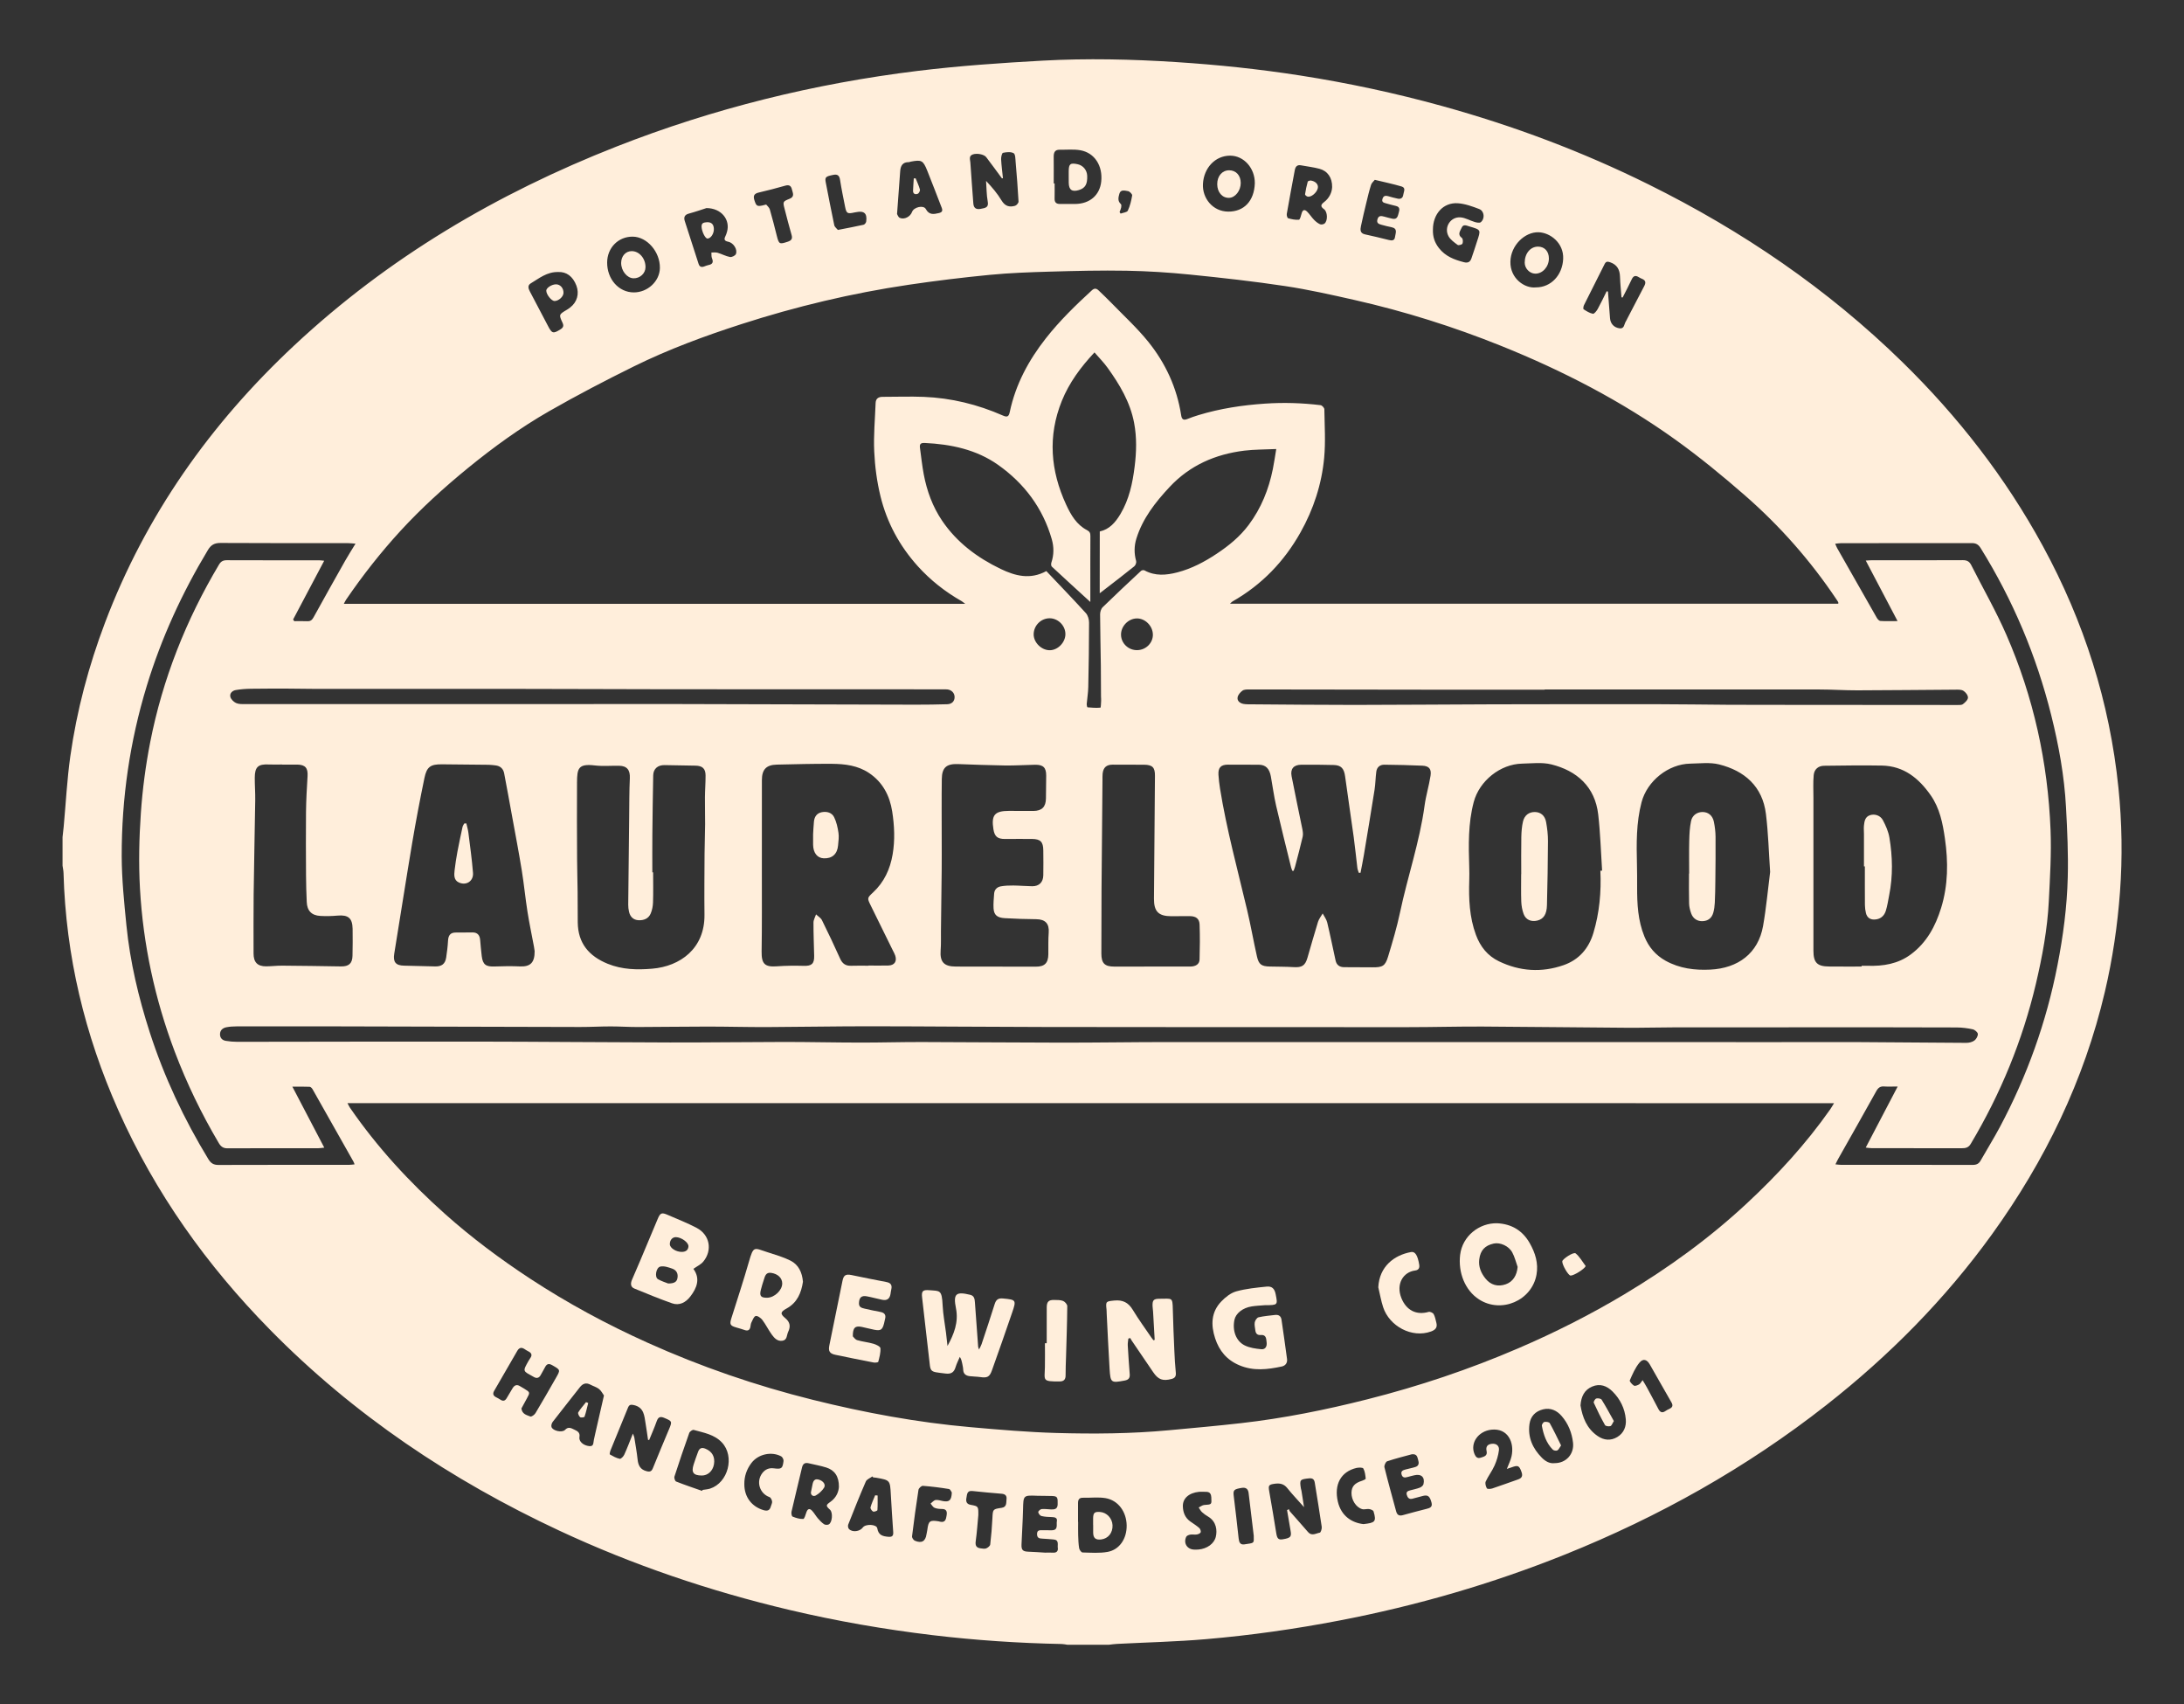 <?xml version="1.0" encoding="utf-8"?>
<!-- Generator: Adobe Illustrator 24.0.1, SVG Export Plug-In . SVG Version: 6.00 Build 0)  -->
<svg version="1.1" id="Layer_1" xmlns="http://www.w3.org/2000/svg" xmlns:xlink="http://www.w3.org/1999/xlink" x="0px" y="0px"
	 viewBox="0 0 800 624" style="enable-background:new 0 0 800 624;" xml:space="preserve">
<rect x="0" y="0" width="800" height="624" fill="#333333" stroke="none"/>
<style type="text/css">
	.st0{fill:#FFEEDB;}
</style>
<g id="Ha583y.tif">
	<g>
		<path class="st0" d="M406.22,602.3c-5.09,0-10.18,0-15.27,0c-0.67-0.09-1.34-0.26-2.01-0.27c-15.82-0.31-31.6-1.37-47.3-3.24
			c-17.65-2.11-35.15-5.15-52.46-9.24c-29.07-6.88-57.23-16.4-84.32-29.04c-39.53-18.45-75.28-42.38-105.95-73.57
			c-23.17-23.56-42.09-50.09-55.57-80.37c-12.31-27.65-19.24-56.54-20.07-86.85c-0.02-0.91-0.24-1.82-0.36-2.73
			c0-3.48,0-6.95,0-10.43c0.14-1.28,0.31-2.57,0.42-3.85c0.79-8.57,1.22-17.2,2.42-25.72c2.37-16.79,6.72-33.11,12.72-48.97
			c14.91-39.39,38.61-72.82,69.24-101.46c34.43-32.2,74.31-55.68,118.03-72.86c35.63-14,72.54-23.1,110.5-27.75
			c15.12-1.85,30.37-2.9,45.59-3.74c16.36-0.9,32.75-0.53,49.12,0.53c15.16,0.98,30.25,2.56,45.27,4.9
			c17.57,2.74,34.93,6.46,52.08,11.2c26.1,7.22,51.35,16.69,75.62,28.72c34.27,16.97,65.53,38.25,92.93,65.04
			c20.41,19.96,37.77,42.26,51.44,67.35c15.09,27.7,24.5,57.2,27.7,88.61c1.29,12.67,1.5,25.37,0.56,38.1
			c-0.91,12.32-2.71,24.49-5.53,36.51c-7.63,32.51-21.93,61.92-41.4,88.89c-17.16,23.76-37.6,44.39-60.63,62.47
			c-29.23,22.94-61.33,40.92-95.77,54.75c-26.73,10.73-54.29,18.71-82.59,24.15c-16.2,3.11-32.51,5.43-48.93,6.83
			c-10.81,0.93-21.68,1.17-32.52,1.73C408.17,602.03,407.2,602.19,406.22,602.3z M127.28,403.97c0.4,0.74,0.61,1.23,0.91,1.67
			c9.94,14.44,21.74,27.23,34.78,38.87c9.77,8.72,20.26,16.54,31.22,23.73c13.68,8.97,28.04,16.72,42.93,23.42
			c19.56,8.81,39.8,15.77,60.62,20.95c19.04,4.74,38.3,8.3,57.85,10.02c10.42,0.92,20.87,1.82,31.32,2.12
			c13.76,0.39,27.54,0.28,41.27-1c8.81-0.82,17.64-1.6,26.43-2.6c15.61-1.77,31-4.87,46.22-8.72c18.92-4.78,37.37-10.97,55.32-18.69
			c13.42-5.77,26.43-12.33,38.95-19.83c16.01-9.58,31.07-20.49,44.74-33.21c11.28-10.49,21.69-21.81,30.57-34.46
			c0.44-0.63,0.81-1.31,1.4-2.26C490.15,403.97,308.87,403.97,127.28,403.97z M353.58,221.13c-0.68-0.5-0.98-0.78-1.32-0.98
			c-6.02-3.43-11.39-7.63-16.06-12.8c-6.71-7.45-11.34-16.01-13.69-25.67c-1.3-5.32-2.03-10.86-2.28-16.33
			c-0.28-5.91,0.29-11.86,0.51-17.78c0.06-1.61,1.02-2.25,2.57-2.25c5.01,0.01,10.03-0.19,15.04,0.01
			c10.08,0.4,19.75,2.77,28.99,6.83c1.55,0.68,2.16,0.49,2.53-1.26c2.13-10.1,6.88-18.93,13.22-27
			c5.04-6.42,10.85-12.07,16.84-17.57c0.99-0.91,1.72-0.73,2.54,0.07c1.56,1.51,3.15,3,4.66,4.56c4.52,4.67,9.36,9.09,13.43,14.13
			c6.37,7.88,10.55,16.92,12.11,27.03c0.23,1.52,0.92,1.86,2.3,1.3c1.32-0.53,2.67-1,4.04-1.41c7.93-2.41,16.04-3.64,24.31-4.2
			c6.84-0.47,13.62-0.26,20.4,0.56c0.54,0.06,1.39,0.97,1.39,1.5c0.09,5.94,0.48,11.92-0.07,17.81c-0.91,9.66-3.89,18.79-8.67,27.29
			c-6,10.68-14.2,19.18-24.87,25.26c-0.31,0.18-0.56,0.49-0.96,0.85c74.45,0,148.64,0,222.82,0c0-0.33,0.04-0.48-0.01-0.57
			c-0.22-0.37-0.46-0.73-0.7-1.09c-9.45-14.09-20.59-26.74-33.34-37.88c-8.25-7.21-16.76-14.19-25.66-20.57
			c-19.76-14.16-41.25-25.24-63.78-34.31c-17.48-7.03-35.4-12.67-53.77-16.82c-8.41-1.9-16.84-3.8-25.35-5.08
			c-11.57-1.74-23.21-3.04-34.85-4.21c-7.7-0.78-15.44-1.27-23.17-1.41c-9.36-0.17-18.73,0.06-28.1,0.33
			c-7.37,0.21-14.75,0.47-22.08,1.18c-9.92,0.96-19.83,2.17-29.69,3.63c-20.84,3.08-41.29,7.96-61.34,14.43
			c-13.42,4.33-26.65,9.21-39.29,15.44c-10.51,5.18-20.91,10.61-31.08,16.43c-10.5,6.01-20.31,13.12-29.7,20.78
			c-8.75,7.14-17.09,14.71-24.75,23.04c-7.27,7.92-13.88,16.34-19.94,25.22c-0.28,0.41-0.48,0.88-0.81,1.49
			C201.9,221.13,277.52,221.13,353.58,221.13z M402.85,194.62c3.52-0.77,5.72-3.29,7.57-6.39c3.18-5.35,4.43-11.24,5.19-17.29
			c0.68-5.38,0.83-10.77-0.19-16.11c-1.43-7.54-5.27-13.98-9.67-20.1c-1.42-1.98-3.16-3.73-4.84-5.68
			c-5.1,5.45-9.27,11.11-11.96,17.75c-5.21,12.9-4.16,25.58,1.58,38c1.72,3.73,3.79,7.33,7.64,9.33c1.01,0.53,1.25,1.11,1.24,2.15
			c-0.04,6.64-0.02,13.28-0.02,19.92c0,1.28,0,2.56,0,4.24c-4.94-4.51-9.55-8.7-14.11-12.95c-0.28-0.26-0.31-1.01-0.17-1.44
			c0.97-2.87,0.97-5.76,0.15-8.61c-3.28-11.42-10.1-20.45-19.66-27.21c-7.94-5.61-17.25-7.57-26.89-8.02
			c-1.5-0.07-1.91,0.45-1.73,1.77c0.45,3.25,0.78,6.51,1.39,9.73c1.15,6.08,3.25,11.84,6.73,16.98c5.4,7.96,12.88,13.53,21.44,17.65
			c5.3,2.55,10.8,4.03,16.73,0.79c4.81,5.08,9.73,10.16,14.48,15.39c0.77,0.84,1.17,2.32,1.17,3.5c0,7.88-0.12,15.76-0.29,23.64
			c-0.04,2.03-0.4,4.06-0.56,6.09c-0.03,0.43,0.14,1.26,0.29,1.27c1.57,0.15,3.17,0.25,4.73,0.12c0.16-0.01,0.21-1.66,0.26-2.55
			c0.03-0.49-0.05-0.99-0.05-1.49c-0.02-3.78-0.01-7.56-0.06-11.34c-0.08-6.27-0.24-12.53-0.27-18.79c0-0.88,0.34-2.03,0.95-2.62
			c4.62-4.5,9.33-8.91,14.05-13.31c0.26-0.24,0.95-0.34,1.25-0.17c3.93,2.15,7.96,1.79,12.09,0.72c5.23-1.37,9.93-3.86,14.38-6.82
			c4.4-2.92,8.47-6.23,11.69-10.53c4.59-6.13,7.35-13.01,8.86-20.45c0.47-2.32,0.8-4.67,1.25-7.36c-4.21,0.2-8,0.14-11.73,0.6
			c-10.59,1.31-19.91,5.36-27.32,13.29c-5.21,5.57-9.87,11.49-12.18,18.9c-0.85,2.71-0.86,5.46-0.09,8.24
			c0.15,0.55-0.21,1.54-0.68,1.92c-3.47,2.81-7.03,5.51-10.56,8.25c-0.57,0.44-1.13,0.88-2.1,1.62
			C402.85,209.45,402.85,202.11,402.85,194.62z M473.85,318.89c-0.16,0-0.32,0-0.47-0.01c-0.14-0.39-0.33-0.78-0.43-1.18
			c-1.86-7.56-3.77-15.12-5.52-22.71c-0.8-3.49-1.26-7.06-1.9-10.59c-0.54-2.99-1.9-4.33-4.42-4.36c-3.78-0.03-7.55-0.05-11.33-0.03
			c-2.57,0.01-3.61,1.09-3.46,3.69c0.1,1.67,0.3,3.33,0.56,4.98c2.42,15.04,6.43,29.72,9.93,44.51c1.34,5.65,2.33,11.39,3.61,17.05
			c0.67,2.98,1.67,3.62,4.7,3.7c2.91,0.07,5.83,0.04,8.74,0.22c3.03,0.18,4.21-0.52,5.06-3.42c1.29-4.39,2.51-8.81,3.87-13.17
			c0.34-1.09,1.13-2.04,1.71-3.06c0.57,1.1,1.38,2.13,1.66,3.3c1.11,4.63,2.05,9.3,3.07,13.95c0.36,1.63,1.47,2.4,3.08,2.42
			c3.47,0.04,6.94,0.01,10.4,0.05c3.68,0.04,4.7-0.45,5.75-3.94c1.61-5.32,3.21-10.67,4.36-16.11c2.76-13.13,7.2-25.87,9.01-39.22
			c0.5-3.67,1.61-7.24,2.18-10.9c0.38-2.47-0.56-3.56-3-3.67c-4.63-0.22-9.28-0.3-13.92-0.36c-1.63-0.02-2.73,0.92-2.95,2.54
			c-0.3,2.2-0.3,4.45-0.64,6.64c-1.26,8.01-2.6,16-3.93,23.99c-0.36,2.14-0.8,4.27-1.21,6.41c-0.21,0-0.43,0-0.64,0
			c-0.18-0.6-0.45-1.19-0.52-1.8c-0.46-3.75-0.82-7.51-1.33-11.25c-1.02-7.41-2.15-14.81-3.15-22.22c-0.39-2.91-1.43-4.13-4.19-4.2
			c-3.96-0.1-7.93-0.14-11.89-0.1c-2.76,0.03-4.05,1.51-3.53,4.2c1.23,6.43,2.63,12.84,3.92,19.26c0.19,0.95,0.35,2,0.14,2.91
			c-0.85,3.67-1.84,7.32-2.79,10.96C474.23,317.91,474.02,318.39,473.85,318.89z M553.6,381.6c0,0.01,0,0.02,0,0.02
			c8.57,0,17.13,0,25.7,0c10.37,0,20.73-0.02,31.1-0.02c11.92,0,23.83,0.03,35.75,0.03c11.8,0,23.59-0.06,35.39-0.01
			c12.91,0.05,25.82,0.22,38.73,0.27c1,0,2.17-0.28,2.95-0.85c0.68-0.5,1.32-1.63,1.26-2.42c-0.05-0.63-1.11-1.52-1.86-1.69
			c-1.92-0.42-3.92-0.67-5.89-0.68c-15.51-0.06-31.03-0.05-46.54-0.05c-18.75,0-37.5-0.01-56.25,0.01
			c-6.08,0.01-12.17,0.19-18.25,0.15c-17.57-0.11-35.13-0.35-52.7-0.44c-8.99-0.04-17.99,0.22-26.98,0.22
			c-44.39,0.01-88.78,0-133.17-0.06c-21.35-0.03-42.71-0.24-64.06-0.26c-12.54-0.01-25.08,0.24-37.61,0.29
			c-7.32,0.03-14.65-0.18-21.97-0.18c-8.5,0-16.99,0.14-25.49,0.16c-3.35,0.01-6.7-0.22-10.04-0.22c-3.72,0-7.44,0.22-11.17,0.21
			c-29.36-0.06-58.73-0.16-88.09-0.22c-12.6-0.03-25.2-0.02-37.8,0c-1.24,0-2.49,0.08-3.7,0.32c-1.3,0.26-2.3,1.05-2.32,2.52
			c-0.02,1.38,0.81,2.23,2.1,2.45c1.39,0.24,2.82,0.36,4.24,0.36c28.99-0.02,57.98-0.12,86.98-0.08
			c23.84,0.03,47.67,0.27,71.51,0.32c13.97,0.03,27.93-0.18,41.9-0.19c9.25,0,18.49,0.22,27.74,0.23c7.57,0.01,15.14-0.22,22.72-0.2
			c17.01,0.03,34.01,0.21,51.02,0.22c12.91,0.01,25.82-0.2,38.73-0.21C469.54,381.58,511.57,381.6,553.6,381.6z M318.13,353.64
			c0-0.02,0-0.04,0-0.06c2.42,0,4.84,0.05,7.26-0.01c2.25-0.06,3.24-1.51,2.53-3.65c-0.21-0.64-0.56-1.24-0.86-1.85
			c-2.71-5.5-5.43-10.99-8.12-16.5c-1.32-2.69-1.32-2.73,0.85-4.75c4.08-3.79,6.26-8.55,7.18-13.94c0.9-5.25,0.65-10.54-0.16-15.74
			c-0.9-5.74-3.46-10.71-8.48-14.07c-4.09-2.74-8.78-3.32-13.51-3.36c-6.76-0.05-13.53,0.14-20.29,0.29
			c-3.88,0.09-5.45,1.81-5.45,5.7c0,11.48,0,22.96-0.01,34.45c-0.01,9.43,0.06,18.86-0.09,28.28c-0.07,4.51,1.14,5.77,5.61,5.43
			c3.27-0.24,6.57-0.26,9.85-0.17c2.84,0.08,3.85-0.74,3.79-3.61c-0.09-4.09-0.27-8.17-0.25-12.26c0-0.99,0.61-1.98,0.94-2.98
			c0.74,0.71,1.75,1.28,2.17,2.14c2.31,4.66,4.53,9.36,6.66,14.1c0.83,1.84,2.04,2.65,4.03,2.58
			C313.91,353.58,316.02,353.64,318.13,353.64z M681.91,353.95c0-0.09,0-0.18,0-0.28c0.74,0,1.49-0.02,2.23,0
			c5.7,0.17,11.11-0.68,15.83-4.2c5.78-4.3,8.98-10.27,11.06-16.98c2.58-8.35,2.63-16.85,1.4-25.39c-0.8-5.59-1.89-11.13-5.23-15.9
			c-4.36-6.23-9.86-10.7-17.85-10.85c-7.06-0.13-14.13-0.02-21.2,0.07c-2.07,0.03-3.58,1.25-3.79,3.39c-0.26,2.75-0.1,5.55-0.1,8.33
			c0,18.66,0.01,37.33,0,55.99c0,4.37,1.35,5.78,5.75,5.8C673.98,353.97,677.95,353.95,681.91,353.95z M586.22,318.86
			c0.21-0.01,0.42-0.02,0.63-0.03c-0.45-6.85-0.64-13.73-1.42-20.54c-1.17-10.22-7.86-16.06-17.18-18.37
			c-3.39-0.84-7.14-0.36-10.73-0.28c-7.99,0.17-15.63,6.32-17.69,14.06c-2.08,7.84-1.9,15.83-1.65,23.83
			c0.05,1.61,0.06,3.22,0.01,4.83c-0.22,6.78,0.05,13.49,2.44,19.97c1.6,4.34,4.28,7.7,8.44,9.7c7.67,3.69,15.62,4.2,23.65,1.41
			c5.65-1.96,9.23-6.1,10.94-11.79C585.89,334.23,586.57,326.6,586.22,318.86z M648.4,319.3c-0.5-7.29-0.68-14.3-1.54-21.23
			c-1.24-10.11-7.84-15.82-17.18-18.15c-3.33-0.83-7.02-0.34-10.54-0.28c-8.03,0.14-15.79,6.34-17.84,14.14
			c-1.98,7.53-1.87,15.21-1.68,22.9c0.07,2.73,0.06,5.45,0.06,8.18c-0.02,6.16,0.28,12.24,2.66,18.07c1.59,3.9,4.11,6.86,7.78,8.9
			c5.12,2.83,10.66,3.52,16.37,3.24c10.17-0.5,17.55-5.97,19.32-15.97C646.98,332.49,647.57,325.77,648.4,319.3z M238.95,319.45
			c0.1,0,0.19,0,0.29,0c0,3.66,0.08,7.33-0.04,10.99c-0.04,1.39-0.32,2.86-0.87,4.13c-0.79,1.85-2.55,2.51-4.45,2.41
			c-1.89-0.1-3.05-1.27-3.47-3.09c-0.19-0.84-0.3-1.71-0.29-2.57c0.1-10.61,0.22-21.22,0.34-31.83c0.06-4.84,0.02-9.68,0.25-14.51
			c0.14-2.95-0.98-4.51-3.93-4.56c-2.98-0.05-5.99,0.23-8.93-0.12c-6.06-0.72-6.46,1.11-6.49,6.3c-0.07,9.37-0.01,18.73,0.03,28.1
			c0.02,3.97,0.15,7.94,0.19,11.91c0.04,3.72,0.01,7.43,0.05,11.15c0.07,7.65,4.1,12.38,10.99,15.18
			c5.29,2.14,10.73,2.26,16.27,1.79c10.22-0.85,19.31-7.34,19.16-19.79c-0.09-7.44-0.01-14.88,0.03-22.32
			c0.02-3.59,0.18-7.19,0.2-10.78c0.02-3.28-0.09-6.57-0.06-9.85c0.02-2.67,0.24-5.33,0.23-8c0-2.53-1.16-3.57-3.68-3.61
			c-3.78-0.06-7.57-0.12-11.35-0.2c-2.45-0.05-4.1,1.34-4.15,3.75c-0.14,7.2-0.24,14.39-0.31,21.59
			C238.91,310.14,238.95,314.8,238.95,319.45z M195.84,348.28c-0.03-0.22-0.12-0.95-0.26-1.68c-0.79-4.25-1.7-8.49-2.37-12.76
			c-0.79-5.01-1.27-10.07-2.08-15.08c-1.08-6.65-2.35-13.27-3.56-19.9c-0.95-5.23-1.9-10.46-2.9-15.68c-0.33-1.71-1.44-2.7-3.19-2.9
			c-0.86-0.1-1.73-0.21-2.59-0.22c-5.64-0.07-11.28-0.11-16.92-0.17c-4.22-0.05-5.64,0.84-6.5,5.01
			c-1.63,7.87-3.13,15.76-4.47,23.69c-2.28,13.54-4.37,27.11-6.59,40.66c-0.49,3.01,0.51,4.31,3.58,4.37
			c3.78,0.07,7.56,0.17,11.34,0.28c2.45,0.07,3.75-0.89,4.11-3.28c0.3-2.02,0.56-4.05,0.67-6.08c0.1-1.89,0.75-3.07,2.84-3.05
			c2.04,0.02,4.09-0.04,6.13-0.04c1.83-0.01,2.65,1.02,2.8,2.75c0.17,1.97,0.34,3.95,0.58,5.92c0.39,3.14,1.53,3.93,4.74,3.8
			c3.09-0.12,6.19-0.16,9.28-0.02C194.22,354.04,195.87,352.59,195.84,348.28z M107.36,226.87c0.15,0.2,0.3,0.4,0.44,0.6
			c1.6,0,3.19-0.05,4.79,0.02c1.16,0.05,1.74-0.47,2.29-1.47c3.8-6.9,7.65-13.77,11.53-20.63c1.14-2.03,2.41-3.98,3.82-6.31
			c-1.23-0.08-2.06-0.19-2.9-0.19c-15.52-0.01-31.04,0.04-46.56-0.06c-2.21-0.01-3.48,0.7-4.61,2.58
			c-9.46,15.7-17.05,32.22-22.4,49.77c-6.2,20.32-9.22,41.13-9.18,62.32c0.02,8.46,0.89,16.95,1.73,25.39
			c1.34,13.38,4.44,26.41,8.56,39.19c5.27,16.31,12.52,31.72,21.43,46.36c0.92,1.51,1.9,2.16,3.69,2.16
			c15.96-0.06,31.91-0.03,47.87-0.04c0.63,0,1.26-0.1,2.02-0.17c-0.2-0.51-0.26-0.75-0.38-0.96c-4.99-8.86-9.99-17.72-15.01-26.56
			c-0.22-0.39-0.69-0.87-1.07-0.89c-1.88-0.09-3.78-0.04-6.32-0.04c4.03,7.7,7.79,14.9,11.68,22.32c-0.79,0.08-1.44,0.21-2.09,0.21
			c-11.11,0.01-22.23-0.02-33.34,0.04c-1.59,0.01-2.44-0.63-3.22-1.95c-6.33-10.7-11.73-21.84-16.13-33.47
			c-7.28-19.26-11.57-39.2-12.73-59.72c-0.52-9.19-0.31-18.48,0.33-27.67c0.6-8.68,1.75-17.38,3.42-25.91
			c4.54-23.14,13.13-44.79,25.21-65.05c0.69-1.15,1.48-1.59,2.83-1.59c11.3,0.05,22.6,0.02,33.9,0.03c0.57,0,1.14,0.1,1.79,0.17
			C114.87,212.68,111.12,219.78,107.36,226.87z M683.43,205.28c0.8-0.05,1.4-0.11,2-0.11c11.17-0.01,22.35,0.02,33.52-0.04
			c1.5-0.01,2.43,0.45,3.1,1.78c4.3,8.52,9.08,16.83,12.89,25.56c9.94,22.77,15.21,46.72,16.18,71.52
			c0.34,8.65-0.21,17.35-0.64,26.01c-0.51,10.22-2.38,20.27-4.72,30.22c-4.91,20.8-12.94,40.33-23.89,58.68
			c-0.81,1.36-1.88,1.59-3.26,1.58c-10.99-0.02-21.98-0.01-32.96-0.02c-0.71,0-1.43-0.13-2.23-0.22c3.89-7.45,7.69-14.7,11.7-22.36
			c-2.13,0-3.55,0.08-4.96-0.02c-1.44-0.11-2.19,0.47-2.89,1.74c-4.6,8.3-9.3,16.54-13.96,24.81c-0.32,0.56-0.58,1.16-0.99,1.97
			c0.84,0.08,1.38,0.17,1.91,0.17c16.14,0.01,32.28-0.01,48.42,0.03c1.33,0,2.2-0.42,2.86-1.59c2.32-4.1,4.82-8.11,7.04-12.26
			c9.96-18.69,17.03-38.41,21.09-59.21c2.09-10.67,3.51-21.43,3.78-32.27c0.22-8.54-0.18-17.11-0.64-25.64
			c-0.61-11.42-2.65-22.65-5.42-33.73c-5.42-21.72-14.01-42.1-25.82-61.13c-0.82-1.33-1.72-1.88-3.28-1.87
			c-15.95,0.04-31.91,0.02-47.86,0.03c-0.64,0-1.29,0.11-2.17,0.2c0.31,0.71,0.47,1.16,0.7,1.57c4.84,8.52,9.67,17.04,14.54,25.55
			c0.28,0.49,0.83,1.12,1.29,1.16c1.89,0.13,3.8,0.05,6.32,0.05C691.12,219.86,687.35,212.72,683.43,205.28z M344.95,307.42
			c0,3.72,0.03,7.44-0.01,11.17c-0.07,7.44-0.18,14.88-0.27,22.32c-0.03,2.36,0.07,4.73-0.11,7.07c-0.32,4.31,1.21,5.97,5.62,5.97
			c9.74-0.01,19.47,0.01,29.21,0.04c3.25,0.01,4.59-1.29,4.62-4.6c0.03-2.6-0.07-5.22,0.13-7.81c0.26-3.33-1.21-4.94-4.58-4.97
			c-3.84-0.03-7.68-0.16-11.51-0.38c-2.79-0.16-3.96-1.17-4.11-3.59c-0.11-1.78,0.09-3.59,0.21-5.38c0.1-1.5,1.07-2.43,2.44-2.68
			c1.51-0.27,3.07-0.33,4.61-0.31c2.29,0.02,4.58,0.24,6.88,0.27c2.55,0.02,4.04-1.46,4.08-4.03c0.05-3.04,0.04-6.08,0-9.12
			c-0.03-3.12-1.04-4.14-4.14-4.17c-3.29-0.03-6.58-0.01-9.87,0.01c-2.75,0.01-3.83-0.87-4.26-3.56c-0.83-5.21,0.44-6.72,5.71-6.73
			c2.98-0.01,5.95,0.06,8.93,0.03c3.12-0.03,4.55-1.47,4.6-4.58c0.05-2.79,0.08-5.57,0.09-8.36c0.02-2.92-1.08-4.03-4.06-3.98
			c-3.66,0.06-7.32,0.32-10.97,0.27c-5.77-0.08-11.54-0.32-17.3-0.52c-4.19-0.14-5.85,1.26-5.91,5.48
			C344.88,292.66,344.95,300.04,344.95,307.42z M421.79,353.95C421.79,353.95,421.79,353.96,421.79,353.95
			c4.71,0.01,9.43,0.02,14.14,0c2.08-0.01,3.42-0.87,3.47-2.58c0.13-4.26,0.16-8.54,0.01-12.8c-0.08-2.12-1.29-3.04-3.46-3.08
			c-2.29-0.04-4.59,0.04-6.89,0.03c-4.69-0.02-6.39-1.72-6.36-6.42c0.11-15,0.24-30.01,0.36-45.01c0.03-3.03-0.9-4.02-3.95-4.05
			c-3.84-0.04-7.69-0.04-11.53-0.03c-2.3,0.01-3.44,1.03-3.69,3.3c-0.08,0.74-0.04,1.49-0.05,2.23
			c-0.12,13.39-0.26,26.77-0.35,40.16c-0.05,7.82-0.02,15.63-0.06,23.45c-0.01,3.58,1.19,4.82,4.74,4.81
			C412.73,353.95,417.26,353.95,421.79,353.95z M103.32,279.99c0-0.01,0-0.02,0-0.03c-1.61,0-3.23,0.07-4.84-0.01
			c-3.92-0.2-5.15,0.88-5.16,4.87c-0.01,2.73,0.21,5.46,0.17,8.19c-0.17,11.53-0.44,23.06-0.58,34.59
			c-0.09,7.19-0.02,14.39-0.03,21.58c0,3.21,1.44,4.71,4.64,4.69c1.98-0.02,3.97-0.27,5.95-0.25c7.14,0.05,14.27,0.16,21.4,0.28
			c2.89,0.05,4.19-1.07,4.25-3.91c0.06-3.29,0.1-6.58,0.04-9.87c-0.07-3.93-1.62-5.17-5.51-4.83c-2.09,0.19-4.22,0.24-6.32,0.12
			c-3.21-0.18-4.84-1.91-4.97-5.11c-0.14-3.22-0.25-6.45-0.26-9.67c-0.04-7.74-0.09-15.49-0.01-23.23c0.05-4.4,0.3-8.8,0.57-13.19
			c0.18-2.95-0.81-4.17-3.76-4.22C107.05,279.96,105.18,279.99,103.32,279.99z M565.82,252.47c0,0.03,0,0.07,0,0.1
			c-11.3,0-22.59,0.01-33.89,0c-24.77-0.03-49.54-0.08-74.3-0.1c-0.85,0-1.89-0.01-2.51,0.44c-0.8,0.58-1.65,1.56-1.79,2.48
			c-0.21,1.3,0.88,2.14,2.15,2.38c0.97,0.18,1.98,0.14,2.97,0.15c12.6,0.08,25.2,0.23,37.8,0.22c16.81-0.01,33.63-0.18,50.44-0.22
			c20.17-0.05,40.34-0.06,60.51-0.04c8.69,0.01,17.38,0.15,26.06,0.21c5.65,0.04,11.3,0.02,16.94,0.03
			c22.22,0.02,44.45,0.04,66.67,0.05c0.73,0,1.65,0.07,2.16-0.32c0.8-0.61,1.83-1.57,1.84-2.4c0.01-0.86-0.89-2.02-1.72-2.51
			c-0.82-0.48-2.04-0.39-3.08-0.38c-11.91,0.07-23.82,0.21-35.74,0.24c-4.59,0.01-9.18-0.31-13.77-0.31
			C632.98,252.46,599.4,252.47,565.82,252.47z M217.51,257.84c0-0.01,0-0.01,0-0.02c10.31,0,20.61-0.02,30.92,0
			c28.99,0.07,57.98,0.16,86.97,0.23c3.85,0.01,7.7-0.06,11.54-0.16c1.74-0.05,2.74-1.1,2.73-2.65c-0.01-1.48-1.12-2.62-2.7-2.78
			c-0.31-0.03-0.62-0.03-0.93-0.03c-33.83-0.01-67.66,0-101.49-0.03c-18.44-0.02-36.88-0.12-55.31-0.13c-24.52-0.02-49.04,0-73.57,0
			c-3.35,0-6.7-0.1-10.06-0.1c-4.58-0.01-9.17-0.02-13.75,0.05c-1.85,0.03-3.72,0.16-5.53,0.48c-1.24,0.22-2.29,1.22-1.94,2.52
			c0.24,0.88,1.2,1.81,2.07,2.22c0.95,0.44,2.17,0.4,3.28,0.4C132.33,257.84,174.92,257.84,217.51,257.84z M471.45,553.01
			c0.22-0.12,0.44-0.24,0.66-0.36c0.13,0.28,0.2,0.61,0.4,0.84c2.2,2.52,4.45,5,6.62,7.54c1.37,1.61,2.91,0.45,4.31,0.23
			c0.36-0.06,0.81-1.44,0.71-2.14c-0.78-5.38-1.68-10.73-2.54-16.1c-0.19-1.21-0.7-1.8-2.12-1.65c-3.31,0.35-3.49,0.48-2.98,3.66
			c0.05,0.3,0.17,0.6,0.22,0.9c0.29,1.82,0.58,3.65,0.94,5.98c-2.33-2.63-4.35-4.73-6.16-7c-1.28-1.6-2.83-1.82-4.63-1.56
			c-2.17,0.31-2.34,0.62-1.96,2.78c0.89,5.11,1.77,10.22,2.58,15.34c0.31,1.95,0.79,2.48,2.4,2.21c2.84-0.47,3.24-0.94,2.84-3.12
			C472.29,558.04,471.88,555.52,471.45,553.01z M237.79,527.32c-0.14-0.01-0.27-0.03-0.41-0.04c-0.3-2-0.56-4-0.9-5.99
			c-0.48-2.83-0.52-5.88-4.28-6.75c-1.18-0.27-1.73-0.13-2.16,0.92c-2.15,5.27-4.33,10.53-6.47,15.81
			c-0.17,0.43-0.32,1.27-0.16,1.36c1.15,0.64,2.34,1.32,3.6,1.58c0.45,0.09,1.36-0.86,1.66-1.52c1.09-2.39,2.01-4.86,3.16-7.72
			c0.3,0.81,0.48,1.14,0.53,1.48c0.42,2.68,0.91,5.36,1.2,8.06c0.23,2.19,1.05,3.68,3.34,4.25c1.22,0.31,1.79,0.03,2.26-1.14
			c1.92-4.76,3.91-9.5,5.9-14.23c1.21-2.88,1.14-2.95-1.75-4.17c-1.5-0.64-2.23-0.27-2.77,1.25
			C239.73,522.78,238.72,525.03,237.79,527.32z M394.88,557.31c0.01,0,0.02,0,0.04,0c0,1.61-0.04,3.22,0.01,4.83
			c0.05,1.6,0.1,3.22,0.36,4.8c0.1,0.6,0.79,1.56,1.24,1.57c3.07,0.07,6.22,0.33,9.21-0.22c4.37-0.8,7.03-4.9,6.96-9.69
			c-0.08-5-3.11-9.2-7.75-9.99c-2.68-0.45-5.5-0.07-8.25-0.14c-1.43-0.03-1.82,0.73-1.82,1.97
			C394.89,552.73,394.88,555.02,394.88,557.31z M594.37,108.94c-0.14-0.02-0.28-0.04-0.42-0.06c-0.19-2.51-0.46-5.01-0.54-7.53
			c-0.08-2.63-1.07-4.44-3.66-5.33c-0.94-0.32-1.5-0.27-1.96,0.64c-2.52,5.03-5.08,10.05-7.58,15.09c-0.22,0.44-0.34,1.37-0.14,1.5
			c1.06,0.69,2.2,1.42,3.41,1.65c0.47,0.09,1.35-1.01,1.76-1.74c1.17-2.12,2.2-4.33,3.28-6.5c0.16,0.04,0.32,0.09,0.48,0.13
			c0.25,3.25,0.49,6.49,0.75,9.74c0.16,2,1.43,3.42,3.5,3.7c1.77,0.24,1.65-1.5,2.25-2.45c0.23-0.36,0.4-0.77,0.6-1.15
			c2.06-3.96,4.1-7.92,6.18-11.86c0.64-1.21,0.59-2.11-0.82-2.67c-0.4-0.16-0.79-0.36-1.16-0.59c-1.21-0.76-2-0.54-2.62,0.82
			C596.65,104.57,595.48,106.74,594.37,108.94z M257.18,545.96c0.06-0.12,0.12-0.24,0.19-0.36c0.91-0.15,1.85-0.2,2.72-0.47
			c6.65-2.15,9.13-11.79,4.36-16.88c-2.8-2.99-6.69-3.59-10.35-4.62c-0.42-0.12-1.43,0.58-1.62,1.09c-1.89,5.3-3.7,10.64-5.43,15.99
			c-0.17,0.51,0.21,1.66,0.61,1.82C250.79,543.77,254,544.84,257.18,545.96z M367.38,65.26c-0.12,0.02-0.25,0.03-0.37,0.05
			c-1.91-2.59-3.81-5.19-5.75-7.75c-0.8-1.06-3.49-1.57-5-0.98c-1.49,0.59-0.88,1.93-0.82,2.92c0.3,5,0.75,9.99,1.09,14.98
			c0.12,1.71,1.01,2.29,2.59,2.02c2.01-0.34,3.08-0.59,2.68-2.73c-0.45-2.46-0.42-5.01-0.6-7.52c2.21,2.34,4.15,4.62,5.67,7.16
			c1.26,2.1,2.88,2.55,4.95,1.95c0.55-0.16,1.3-1.05,1.27-1.57c-0.26-4.81-0.65-9.62-1.06-14.42c-0.1-1.15-0.08-2.9-0.73-3.27
			c-1.03-0.58-2.63-0.41-3.9-0.14c-0.39,0.08-0.73,1.54-0.69,2.35C366.83,60.63,367.14,62.95,367.38,65.26z M190.99,515.79
			c0.3,2.16,2.02,2.4,3.28,2.93c0.4,0.17,1.52-0.63,1.88-1.24c2.55-4.25,5.01-8.56,7.47-12.86c1.73-3.01,1.68-2.96-1.34-4.69
			c-1.31-0.75-2.04-0.46-2.66,0.79c-0.47,0.94-1.05,1.83-1.53,2.76c-0.57,1.11-1.45,1.38-2.47,0.81c-4.11-2.3-4.3-1.91-2-5.97
			c0.18-0.32,0.38-0.64,0.59-0.94c0.83-1.13,0.52-1.93-0.68-2.52c-0.5-0.25-0.97-0.55-1.44-0.86c-1.13-0.74-1.95-0.45-2.61,0.68
			c-2.81,4.89-5.64,9.77-8.47,14.65c-0.59,1.02-0.37,1.76,0.65,2.3c0.55,0.29,1.11,0.56,1.62,0.91c0.99,0.67,1.72,0.47,2.31-0.53
			c0.69-1.17,1.41-2.33,2.09-3.51c0.7-1.22,1.59-1.69,2.89-0.83c0.47,0.31,0.97,0.56,1.44,0.85c2.19,1.34,2.2,1.37,0.98,3.59
			C192.31,513.38,191.61,514.67,190.99,515.79z M385.98,67.18c0.11,0,0.22,0,0.33,0c0,1.86,0.03,3.72-0.01,5.59
			c-0.03,1.35,0.64,1.92,1.93,1.92c1.86-0.01,3.72,0.01,5.59,0c5.34-0.03,9.04-3.21,9.56-8.22c0.6-5.77-2.43-10.53-7.65-11.45
			c-2.46-0.43-5.04-0.15-7.57-0.19c-1.87-0.03-2.21,1.13-2.19,2.69C386.01,60.74,385.98,63.96,385.98,67.18z M307.3,544.43
			c0.02-3.78-1.6-6.08-4.63-7.03c-2.11-0.66-4.31-1.05-6.47-1.56c-1.35-0.32-2.1,0.18-2.42,1.54c-1.27,5.4-2.61,10.79-3.85,16.2
			c-0.13,0.56,0.06,1.66,0.39,1.79c1.24,0.5,2.6,0.92,3.9,0.87c0.42-0.01,0.86-1.53,1.15-2.4c0.43-1.32,1.15-1.62,2.1-0.61
			c0.8,0.85,1.36,1.91,2.13,2.8c0.67,0.78,1.41,1.56,2.25,2.13c0.41,0.28,1.25,0.31,1.71,0.08c1.32-0.68,1.59-4.36,0.48-5.37
			c-1.56-1.43-1.6-1.69,0.14-2.9C306.42,548.39,307.21,546.18,307.3,544.43z M459.64,67.11c0.06-5.53-4.01-10.1-9.01-10.11
			c-5.53-0.01-9.67,4.52-9.99,10.33c-0.29,5.21,3.55,10.13,9.28,10.16C455.63,77.52,459.42,73.65,459.64,67.11z M222.4,96.11
			c-0.04,6.12,4.25,10.95,9.74,10.97c5.1,0.02,9.51-4.11,9.58-8.95c0.08-5.91-4.7-11.42-9.95-11.47
			C226.5,86.61,222.43,90.71,222.4,96.11z M524.88,84.06c-0.09,2.71,0.67,4.82,2.2,6.78c2.36,3.03,5.62,4.27,9.16,5.18
			c1.48,0.38,2.29-0.11,2.74-1.39c0.72-2.04,1.37-4.1,2.04-6.16c1.44-4.41,1.57-4.27-2.87-5.58c-1-0.3-2.16-0.88-2.73,0.48
			c-0.49,1.18-1.72,2.46,0.07,3.77c0.4,0.3,0.46,1.49,0.21,2.08c-0.15,0.36-1.44,0.71-1.76,0.47c-1.25-0.93-2.67-1.92-3.37-3.23
			c-1.74-3.26,0.8-7.18,4.46-6.86c1.77,0.15,3.45,1.19,5.21,1.71c0.69,0.2,1.75,0.41,2.18,0.05c1.59-1.32,1.3-4.09-0.6-4.82
			c-2.51-0.96-5.17-1.93-7.81-2.11C528.64,74.07,524.89,78.37,524.88,84.06z M562.6,105.24c5.58,0.01,9.73-4.54,9.99-10.44
			c0.26-5.82-4.73-9.61-9-9.75c-5.06-0.16-10.23,4.83-10.33,10.79C553.14,101.99,558.51,105.7,562.6,105.24z M221.23,511.02
			c-0.5-0.69-1-1.73-1.81-2.37c-0.9-0.71-2.1-1.03-3.14-1.59c-1.6-0.85-2.82-0.41-3.88,0.95c-3.32,4.24-6.67,8.44-9.96,12.7
			c-0.36,0.47-0.6,1.32-0.43,1.84c0.47,1.45,3.93,2.19,4.97,1.06c1.16-1.26,2.24-0.64,3.34-0.11c1.11,0.53,2.24,1.03,1.93,2.72
			c-0.29,1.58,1.38,3.13,3.64,3.35c1.7,0.17,1.4-1.34,1.65-2.34c0.19-0.78,0.35-1.57,0.52-2.35
			C219.08,520.45,220.09,516,221.23,511.02z M319.85,541.03c-0.1-0.12-0.19-0.25-0.29-0.37c-0.82,0.61-2.04,1.04-2.4,1.84
			c-2.27,5.21-4.37,10.5-6.46,15.8c-0.18,0.45-0.05,1.29,0.28,1.62c1.26,1.3,3.99,0.94,5.09-0.58c0.99-1.36,5.03-1.2,5.28,0.33
			c0.42,2.54,2,2.92,4.07,3.1c1.49,0.13,1.86-0.47,1.76-1.81c-0.32-4.56-0.62-9.13-0.87-13.7c-0.29-5.21-0.27-5.22-5.35-6.12
			C320.6,541.07,320.22,541.07,319.85,541.03z M487.96,68.51c0.06-3.46-1.68-5.92-4.67-6.71c-2.2-0.59-4.48-0.83-6.73-1.26
			c-1.46-0.28-2.05,0.53-2.28,1.77c-1,5.33-2,10.67-2.93,16.01c-0.09,0.51,0.18,1.5,0.48,1.59c1.28,0.37,2.66,0.67,3.96,0.56
			c0.39-0.03,0.76-1.45,0.98-2.27c0.36-1.36,1.06-1.67,2.05-0.68c0.91,0.91,1.61,2.04,2.51,2.97c0.63,0.65,1.37,1.25,2.18,1.62
			c0.44,0.2,1.28,0.07,1.67-0.25c1.24-1.01,1.13-4.32-0.21-5.27c-1.32-0.94-1.21-1.62-0.02-2.53
			C486.96,72.54,487.88,70.44,487.96,68.51z M258.78,76.2c-1.47,0.47-3.97,1.34-6.52,2.04c-1.53,0.42-1.84,1.39-1.44,2.66
			c1.66,5.25,3.4,10.47,5.07,15.72c0.35,1.09,1.02,1.31,2,0.98c0.53-0.18,1.04-0.43,1.58-0.53c1.54-0.29,1.94-1.04,1.32-2.51
			c-0.26-0.62-0.15-1.4-0.2-2.1c0.76,0.02,1.57-0.11,2.28,0.1c1.53,0.45,2.98,1.26,4.53,1.55c0.66,0.12,1.92-0.49,2.16-1.08
			c0.7-1.7-0.96-4.17-2.83-4.52c-1.17-0.22-1.67-0.71-1.06-1.91c0.28-0.55,0.47-1.14,0.64-1.74
			C267.54,80.55,264.34,76.23,258.78,76.2z M328.59,78.37c0.16,0.24,0.42,1.14,0.98,1.4c1.64,0.77,3.89-0.41,4.51-2.16
			c0.62-1.76,4.2-2.62,5.04-1.07c1.21,2.22,2.84,1.94,4.73,1.5c1.16-0.27,1.57-0.76,1.1-1.96c-1.79-4.54-3.48-9.12-5.32-13.64
			c-1.52-3.75-2.08-3.99-6.02-3.25c-0.24,0.05-0.48,0.19-0.72,0.19c-2.26-0.04-3.01,1.34-3.15,3.3
			C329.38,67.73,329.01,72.78,328.59,78.37z M382.79,568.57c1.15,0,2.03-0.05,2.89,0.01c1.29,0.1,1.97-0.55,1.79-1.73
			c-0.18-1.16,0.61-2.98-1.64-3.11c-1.36-0.08-2.72-0.27-4.08-0.3c-1.17-0.03-1.88-0.32-1.88-1.68c0-1.39,0.85-1.43,1.86-1.4
			c1.18,0.03,2.36,0.03,3.53,0.02c2.49-0.03,1.62-2.08,1.87-3.33c0.24-1.2-0.72-1.48-1.8-1.5c-1.29-0.03-2.61-0.09-3.86-0.39
			c-0.5-0.12-1.08-0.88-1.16-1.41c-0.05-0.33,0.75-1.09,1.22-1.13c1.16-0.12,2.34,0.09,3.52,0.13c1.28,0.04,2.32-0.15,2.37-1.84
			c0.07-2.6-0.09-2.99-2-3.08c-1.79-0.09-3.6-0.01-5.39-0.08c-5.23-0.21-5.17-0.22-5.29,5.03c-0.1,4.27-0.4,8.53-0.56,12.79
			c-0.08,2.05,0.48,2.56,2.42,2.65C378.75,568.3,380.91,568.45,382.79,568.57z M517.19,532.54c-2.78,0.76-5.97,1.54-9.07,2.58
			c-0.54,0.18-1.16,1.55-1,2.19c1.33,5.4,2.84,10.76,4.29,16.14c0.36,1.35,1.12,1.77,2.49,1.38c2.85-0.81,5.73-1.54,8.61-2.28
			c1.22-0.31,2.31-0.64,1.85-2.33c-0.64-2.31-1.28-2.86-3.1-2.43c-1.32,0.31-2.62,0.74-3.95,1.05c-1.14,0.26-1.69-0.36-2-1.41
			c-0.33-1.14,0.37-1.43,1.2-1.66c1.19-0.33,2.42-0.55,3.57-1c0.55-0.21,1.22-0.76,1.34-1.27c0.61-2.53-0.79-3.85-3.3-3.27
			c-0.84,0.2-1.69,0.39-2.51,0.64c-1.01,0.3-1.86,0.32-2.21-0.91c-0.39-1.33,0.59-1.59,1.5-1.85c1.19-0.33,2.42-0.54,3.59-0.92
			c1.32-0.43,1.32-1.51,0.97-2.6C519.16,533.64,519.13,532.37,517.19,532.54z M204.49,99.61c-4.22-0.08-7.03,2.35-10.08,4.16
			c-1.21,0.72-0.91,1.86-0.33,2.94c2.23,4.21,4.46,8.42,6.65,12.65c1.45,2.81,1.91,2.93,4.64,1.2c0.96-0.61,1.19-1.27,0.7-2.33
			c-1.4-3.04-1.37-3.05,1.6-4.81c0.42-0.25,0.83-0.54,1.22-0.85c2.51-1.95,3.36-5,2.25-7.97
			C209.83,101.16,207.46,99.48,204.49,99.61z M503.59,65.85c-0.41,0.53-1.14,1.11-1.37,1.84c-0.69,2.17-1.22,4.4-1.75,6.62
			c-0.68,2.82-1.36,5.64-1.95,8.48c-0.27,1.31-0.38,2.62,1.46,3.03c2.89,0.63,5.78,1.31,8.65,2.04c1.18,0.3,2.2,0.34,2.37-1.12
			c0.16-1.33,1.1-3.06-1.29-3.54c-1.21-0.24-2.41-0.54-3.6-0.87c-0.96-0.27-1.96-0.52-1.56-1.98c0.41-1.5,1.4-1.31,2.47-1.03
			c1.02,0.26,2.02,0.58,3.05,0.78c1.82,0.37,1.96-1.1,2.3-2.25c0.31-1.05,0.46-2.11-1.07-2.44c-1.2-0.26-2.39-0.62-3.58-0.94
			c-0.86-0.24-1.73-0.42-1.29-1.72c0.38-1.12,1.11-1.17,2.05-0.91c1.19,0.32,2.37,0.7,3.58,0.92c1.07,0.2,1.81-0.29,1.96-1.45
			c0.14-1.08,1.07-2.52-0.61-3.02C510.35,67.38,507.2,66.73,503.59,65.85z M578.94,514.67c0.72,4.3,2.24,8.45,6.3,11.21
			c2.3,1.57,4.76,1.79,7.16,0.36c2.42-1.44,3.37-3.89,3.13-6.52c-0.35-3.92-2.05-7.38-4.86-10.17c-2.07-2.06-4.6-3.01-7.44-1.8
			C580.38,508.95,579.16,511.38,578.94,514.67z M569.45,535.8c4.22,0.02,7.22-3.35,6.75-7.49c-0.42-3.65-1.75-6.98-4.17-9.77
			c-1.76-2.03-4.06-3.11-6.8-2.44c-2.78,0.68-4.58,2.51-4.98,5.37c-0.68,4.89,1.17,8.96,4.56,12.37
			C566.1,535.14,567.67,536.03,569.45,535.8z M551.96,537.91c0.65-1.71,1.38-3.11,1.71-4.6c1.15-5.12-1.36-10.44-7.4-9.76
			c-4.8,0.54-7.86,4.91-6.15,8.94c0.44,1.04,1.05,1.7,2.27,1.31c1.17-0.38,2.55-0.65,2.15-2.41c-0.37-1.65,0.33-2.5,1.93-2.68
			c1.58-0.18,2.79,0.72,2.59,2.36c-0.24,1.91-0.82,3.84-1.61,5.61c-0.9,2.03-2.3,3.82-3.23,5.84c-0.3,0.66,0.02,1.79,0.42,2.5
			c0.17,0.3,1.34,0.26,1.95,0.06c3.17-1.05,6.3-2.22,9.46-3.31c1.4-0.48,1.8-1.28,1.29-2.71c-0.85-2.37-1.25-2.6-3.66-1.72
			C553.17,537.53,552.64,537.69,551.96,537.91z M348.65,546.55c-0.17-0.23-0.54-1.2-1.06-1.28c-3.16-0.52-6.35-0.92-9.55-1.16
			c-0.52-0.04-1.51,0.87-1.6,1.45c-0.89,5.67-1.66,11.36-2.36,17.05c-0.06,0.5,0.52,1.38,1.02,1.59c2.49,1.06,3.89,0.23,4.27-2.33
			c0.08-0.55,0.24-1.09,0.31-1.64c0.41-3.27,0.9-3.65,4.17-3.12c0.18,0.03,0.36,0.1,0.54,0.14c1.93,0.41,2.14-1,2.35-2.3
			c0.21-1.28,0.07-2.37-1.69-2.37c-0.92,0-1.9-0.08-2.73-0.43c-0.6-0.25-0.98-1.02-1.45-1.55c0.61-0.46,1.18-1.2,1.85-1.3
			c0.87-0.13,1.82,0.24,2.73,0.4C347.72,550.09,348.53,549.43,348.65,546.55z M440.99,546.29c-0.92,0-1.35-0.04-1.78,0.01
			c-3.73,0.38-6.04,2.42-5.93,5.38c0.08,2.18,0.82,4.12,2.69,5.45c1.11,0.79,2.27,1.5,3.29,2.39c0.39,0.34,0.7,1.15,0.56,1.59
			c-0.13,0.39-0.89,0.72-1.42,0.81c-0.78,0.13-1.62-0.08-2.4,0.05c-0.54,0.09-1.29,0.39-1.49,0.81c-1.12,2.37,0.4,4.66,3.01,4.68
			c0.5,0,0.99,0.02,1.49-0.03c3.11-0.28,5.71-2.1,6.33-4.63c0.56-2.27,0.3-5.6-2.81-7.43c-0.8-0.47-1.57-1.01-2.24-1.63
			c-0.5-0.46-0.81-1.13-1.21-1.7c0.67-0.32,1.33-0.87,2.02-0.92c2.84-0.2,2.72-0.14,2.6-2.83
			C443.57,545.9,441.91,546.38,440.99,546.29z M358.36,554.82c-0.27,2.86-0.5,6.26-0.96,9.62c-0.22,1.62,0.3,2.37,1.81,2.56
			c0.67,0.08,1.44,0.25,2.02,0.02c0.61-0.25,1.43-0.89,1.49-1.44c0.38-3.19,0.64-6.4,0.8-9.61c0.16-3.3,0.11-3.33,3.38-3.81
			c1.97-0.29,1.64-1.91,1.79-3.18c0.16-1.29-0.52-1.88-1.84-1.98c-3.57-0.28-7.14-0.63-10.7-1c-2.02-0.21-1.9,1.35-2.15,2.55
			c-0.25,1.23,0.04,2.23,1.49,2.5C358.39,551.58,358.39,551.58,358.36,554.82z M280.65,74.9c0.38,0.49,1.12,1.06,1.33,1.78
			c0.94,3.2,1.74,6.43,2.56,9.66c0.78,3.09,0.97,3.18,4.02,2.17c1.29-0.43,1.81-1.03,1.4-2.46c-0.92-3.14-1.72-6.31-2.54-9.48
			c-0.71-2.72-0.7-2.77,1.83-3.79c1.95-0.79,1.12-2.16,0.83-3.42c-0.31-1.33-1.02-1.78-2.44-1.37c-3.2,0.92-6.44,1.75-9.68,2.51
			c-1.62,0.38-2.16,1.09-1.64,2.76c0.66,2.1,0.96,2.41,2.93,1.99C279.53,75.18,279.83,75.1,280.65,74.9z M499.44,558.12
			c4.16-0.47,4.85-0.82,3.69-4.65c-0.13-0.43-1.05-0.78-1.64-0.86c-0.82-0.12-1.74,0.25-2.51,0.03c-2.26-0.63-3.97-3.36-3.93-5.96
			c0.04-2.36,1.17-3.6,3.93-4.45c0.48-0.15,1.31-0.56,1.28-0.78c-0.14-1.26-0.27-2.62-0.87-3.69c-0.23-0.42-1.71-0.39-2.54-0.2
			c-5.72,1.37-8.25,6.11-6.79,12.36C491.3,555.21,495.25,557.66,499.44,558.12z M272.65,543.52c-0.02,4.66,2.7,8.23,7.08,9.5
			c1.47,0.42,2.27,0.02,2.64-1.41c0.16-0.6,0.53-1.22,0.45-1.77c-0.08-0.58-0.48-1.43-0.94-1.6c-3.67-1.31-5.03-5.74-2.61-8.84
			c1.03-1.32,2.41-1.92,4.09-1.71c2.92,0.36,3.28,0.16,3.65-2.67c0.07-0.54-0.39-1.46-0.87-1.72c-3.59-1.89-8.44-0.8-10.9,2.45
			C273.52,538.02,272.6,540.62,272.65,543.52z M306.92,84.2c3.5-0.69,6.47-1.24,9.42-1.9c0.4-0.09,0.89-0.74,0.95-1.18
			c0.41-2.99-0.76-4.03-3.71-3.42c-0.24,0.05-0.49,0.07-0.73,0.13c-2.42,0.54-2.81,0.32-3.29-2.09c-0.65-3.27-1.33-6.54-1.84-9.83
			c-0.24-1.57-0.87-2.2-2.45-1.88c-2.85,0.57-3.17,0.84-2.79,2.79c1.02,5.21,2,10.44,3.11,15.63
			C305.73,83.14,306.53,83.71,306.92,84.2z M601.69,505.41c0.62,1.04,1.11,1.81,1.54,2.61c1.41,2.62,2.83,5.23,4.2,7.88
			c0.63,1.23,1.39,1.69,2.64,0.8c0.45-0.32,0.96-0.56,1.47-0.8c1.12-0.54,1.37-1.22,0.7-2.37c-2.68-4.61-5.26-9.27-7.92-13.88
			c-1.08-1.87-2.46-2.27-3.83-0.6c-1.52,1.86-2.52,4.19-3.49,6.43c-0.17,0.38,0.83,1.51,1.51,1.93c0.4,0.24,1.3-0.12,1.86-0.43
			C600.82,506.73,601.08,506.16,601.69,505.41z M459.25,563.14c0-0.25,0.03-0.5,0-0.74c-0.62-5.21-1.24-10.42-1.88-15.63
			c-0.18-1.48-0.94-2.17-2.54-1.91c-2.82,0.46-3.18,0.8-2.92,2.9c0.63,5.21,1.25,10.41,1.81,15.63c0.15,1.37,0.55,2.38,2.11,2.15
			C459.22,565.02,459.33,565.21,459.25,563.14z M422.3,232.37c-0.05-3.21-2.89-6.01-5.99-5.9c-3.09,0.11-5.74,2.91-5.68,6.01
			c0.06,3.16,2.77,5.69,5.99,5.6C419.79,238,422.35,235.42,422.3,232.37z M384.47,226.41c-3.16,0.01-5.78,2.62-5.84,5.81
			c-0.06,3.05,2.9,5.96,5.98,5.89c2.93-0.07,5.62-2.86,5.65-5.86C390.29,229.13,387.58,226.4,384.47,226.41z M410.1,77.63
			c0.13,0.2,0.26,0.4,0.38,0.59c0.91-0.34,2.34-0.45,2.64-1.08c0.81-1.73,1.28-3.67,1.59-5.57c0.08-0.46-0.92-1.49-1.52-1.58
			c-1.09-0.16-2.7-0.73-3.16,0.95c-0.34,1.23-0.76,2.65,0.54,3.78c0.24,0.21,0.2,0.85,0.12,1.26
			C410.58,76.55,410.31,77.09,410.1,77.63z"/>
		<path class="st0" d="M347.07,492.89c2.38-4.36,4.12-8.72,3.1-13.79c-1.07-5.35-0.02-6.23,5.24-4.94c1.47,0.36,1.61,1.52,1.7,2.74
			c0.38,5.43,0.78,10.87,1.19,16.3c0.01,0.17,0.11,0.34,0.32,0.99c0.42-0.86,0.74-1.39,0.93-1.95c1.62-4.88,3.26-9.76,4.79-14.66
			c0.51-1.63,1.26-2.25,3.08-2.08c4.74,0.45,4.92,0.53,3.35,5.11c-2.42,7.09-4.91,14.17-7.43,21.23c-0.86,2.42-1.75,2.81-4.26,2.44
			c-1.28-0.19-2.6-0.17-3.88-0.33c-1.36-0.17-2.32-0.79-2.38-2.36c-0.03-0.8-0.23-1.59-0.38-2.38c-0.14-0.73-0.31-1.45-0.85-2.34
			c-0.52,1.23-1.16,2.43-1.54,3.7c-0.56,1.91-1.57,2.68-3.67,2.42c-6.21-0.76-5.42-0.28-6.14-6.25c-0.87-7.19-1.61-14.38-2.47-21.57
			c-0.29-2.42,0.25-2.9,2.7-2.7c3.82,0.32,4.54-0.28,4.82,5.6c0.16,3.33,0.81,6.63,1.23,9.94
			C346.7,489.63,346.88,491.26,347.07,492.89z"/>
		<path class="st0" d="M253.99,464.65c2.6,3.55,1.32,6.98-1.15,10.16c-1.66,2.14-3.97,3.41-6.69,2.45
			c-4.66-1.64-9.24-3.53-13.81-5.41c-1.45-0.6-1.38-1.93-0.85-3.19c0.98-2.34,2.02-4.66,3.01-7c2.15-5.08,4.29-10.16,6.4-15.25
			c0.93-2.24,1.44-2.5,3.64-1.54c3.57,1.56,7.23,2.97,10.67,4.79c4.79,2.53,5.84,8.15,2.41,12.33
			C256.72,463.07,255.29,463.72,253.99,464.65z M244.75,470.01c2.58,0.02,3.38-0.8,3.47-2.57c0.07-1.48-0.77-2.44-1.96-2.86
			c-1.39-0.49-3.02-1.07-4.36-0.77c-1.63,0.36-2.18,3.9-0.88,4.63C242.4,469.22,243.95,469.68,244.75,470.01z M249.79,458.44
			c1.35-0.03,2.3-0.61,2.39-2.02c0.09-1.42-2.62-3.36-4.59-3.38c-1.31-0.02-2.26,1.09-2.23,2.6
			C245.4,457.04,247.68,458.48,249.79,458.44z"/>
		<path class="st0" d="M422.96,490.65c-0.2-3.45-0.39-6.91-0.59-10.36c-0.04-0.68-0.17-1.36-0.19-2.04
			c-0.07-2.13,0.39-2.65,2.57-2.65c4.7,0,4.74-0.7,4.86,4.07c0.12,4.95,0.33,9.91,0.55,14.86c0.12,2.71,0.26,5.43,0.54,8.13
			c0.13,1.32-0.31,1.99-1.53,2.31c-3.25,0.86-4.91,0.25-6.77-2.5c-2.61-3.85-5.23-7.68-7.84-11.53c-0.21-0.3-0.37-0.64-0.55-0.96
			c-0.23,0.07-0.46,0.14-0.7,0.21c-0.08,0.84-0.26,1.69-0.21,2.52c0.2,3.52,0.44,7.04,0.72,10.56c0.11,1.4-0.51,2.03-1.84,2.28
			c-4.97,0.93-5.21,0.84-5.53-4.14c-0.43-6.8-0.72-13.61-1.07-20.42c-0.03-0.5,0-1-0.06-1.49c-0.34-2.96-0.16-2.95,2.84-3.25
			c3.09-0.3,5.14,0.71,6.76,3.38c2.11,3.5,4.54,6.81,6.84,10.19c0.23,0.34,0.5,0.65,0.74,0.98
			C422.66,490.76,422.81,490.71,422.96,490.65z"/>
		<path class="st0" d="M463.3,477.96c-1.59,0.14-3.2,0.19-4.78,0.44c-3.33,0.51-5.87,2.56-6.36,4.97c-0.78,3.91,0.57,7.73,3.79,9.32
			c1.81,0.89,3.98,1.19,6.03,1.39c1.49,0.15,2.16-0.97,1.99-2.48c-0.16-1.38-0.13-2.9-2.18-2.73c-1.29,0.11-1.82-0.58-1.96-1.71
			c-0.12-0.98-0.39-2.01-0.21-2.95c0.14-0.69,0.79-1.68,1.38-1.82c1.98-0.46,4.03-0.62,6.06-0.86c1.32-0.16,2.16,0.42,2.36,1.77
			c0.69,4.78,1.39,9.56,2.02,14.34c0.19,1.43-0.56,2.48-1.94,2.77c-5.19,1.1-10.31,1.74-15.5-0.44c-4.62-1.94-7.38-5.29-8.89-9.86
			c-1.61-4.9-1.5-9.63,2.27-13.54c1.5-1.56,3.44-3.11,5.45-3.67c3.6-1,7.4-1.37,11.14-1.75c1.99-0.2,2.91,0.79,3.3,2.77
			C468.08,477.93,468.08,477.93,463.3,477.96z"/>
		<path class="st0" d="M548.42,447.95c5.29,0.27,9.29,2.66,11.92,7.29c2.04,3.59,3.23,7.37,2.48,11.55
			c-1.72,9.49-12.87,14.29-21.02,9.07c-5.2-3.34-7.73-9.92-6.95-16.35C535.68,452.66,541.8,447.8,548.42,447.95z M555.91,463.93
			c-0.64-1.78-1.08-3.66-1.97-5.3c-1.29-2.39-4.45-3.75-6.77-3.25c-3.23,0.7-4.92,2.49-5.32,5.8c-0.33,2.67,0.62,4.95,2.27,7.01
			c1.89,2.37,4.54,3.14,7.46,2.1C554.17,469.38,555.64,467.06,555.91,463.93z"/>
		<path class="st0" d="M294.12,469.39c-0.62,4.01-2.04,7.6-5.99,9.78c-2.29,1.26-2.41,1.94-0.49,3.53c1.85,1.53,1.97,3.13,1.05,5.06
			c-0.55,1.16-0.3,2.92-2.06,3.21c-1.87,0.31-3.02-1-3.96-2.3c-1.23-1.7-2.15-3.63-3.41-5.3c-0.56-0.74-1.79-1.62-2.45-1.45
			c-0.7,0.18-1.15,1.52-1.59,2.41c-0.24,0.48-0.24,1.08-0.36,1.62c-0.25,1.18-0.95,1.49-2.06,1.12c-1-0.34-2-0.65-3.02-0.93
			c-2.33-0.65-2.59-1.15-1.87-3.43c2.15-6.85,4.41-13.66,6.39-20.56c1.75-6.1,1.82-5.2,6.91-3.57c2.82,0.9,5.7,1.74,8.33,3.05
			C292.53,463.13,293.83,465.96,294.12,469.39z M280.99,475.23c2.69-0.03,5.55-2.74,5.54-5.24c-0.01-1.99-1.6-3.51-4.04-3.87
			c-2.02-0.3-2.28,1.27-2.72,2.6c-0.4,1.23-0.8,2.47-1.1,3.73C278.15,474.59,278.74,475.25,280.99,475.23z"/>
		<path class="st0" d="M312.39,489.36c0.29,0.27,0.84,1.16,1.59,1.39c1.95,0.58,4.02,0.76,5.97,1.33c0.97,0.28,2.5,1.01,2.55,1.63
			c0.12,1.64-0.37,3.35-0.79,4.98c-0.06,0.22-1.12,0.36-1.66,0.26c-4.68-0.9-9.36-1.85-14.02-2.82c-2.11-0.44-2.68-1.29-2.24-3.47
			c1.58-7.89,3.19-15.77,4.82-23.65c0.42-2.06,1.18-2.51,3.3-2.09c4.25,0.85,8.49,1.77,12.75,2.55c1.7,0.31,2.18,1.18,1.81,2.75
			c-0.13,0.54-0.19,1.1-0.28,1.65c-0.31,1.76-1.26,2.46-3.03,2.11c-1.88-0.38-3.73-0.92-5.62-1.27c-2.02-0.37-2.83,0.45-2.9,2.5
			c-0.05,1.48,0.97,1.74,1.99,1.99c1.93,0.45,3.87,0.86,5.82,1.22c1.53,0.28,2.17,1.07,1.74,2.62c-0.15,0.54-0.23,1.09-0.37,1.63
			c-0.61,2.31-1.22,2.73-3.57,2.28c-1.52-0.29-3.01-0.72-4.53-1.03C313.27,485.39,312.35,486.16,312.39,489.36z"/>
		<path class="st0" d="M504.87,471.4c0.38-7.63,5.81-11.78,12.01-12.91c1.51-0.27,2.43,1.28,2.98,4.64c0.2,1.21-0.26,1.97-1.47,2.12
			c-4.46,0.56-7.1,5-5.07,10.08c1.8,4.49,5.46,6.38,9.99,5.08c0.51-0.15,1.56,0.32,1.83,0.8c0.53,0.95,0.72,2.1,1,3.17
			c0.45,1.72-0.33,2.61-1.94,3.2c-7.05,2.57-15.27-1.97-17.54-8.85C505.88,476.37,505.46,473.86,504.87,471.4z"/>
		<path class="st0" d="M383.41,491.89c0-4.39-0.02-8.79,0.01-13.18c0.02-2.03,0.71-2.71,2.7-2.67c1.11,0.02,2.31-0.03,3.3,0.37
			c0.68,0.27,1.53,1.26,1.52,1.92c-0.05,6.19-0.28,12.38-0.45,18.57c-0.06,2.23-0.19,4.46-0.16,6.68c0.02,1.58-0.63,2.29-2.18,2.3
			c-6.51,0.04-5.5-0.34-5.4-5.26c0.06-2.91,0.01-5.82,0.01-8.73C382.97,491.89,383.19,491.89,383.41,491.89z"/>
		<path class="st0" d="M580.84,463.63c-0.46,1.11-4.43,3.56-5.55,3.48c-0.85-0.06-3.09-3.92-3.03-5.21
			c0.04-0.81,4.11-3.55,4.89-2.92C578.65,460.2,579.64,462.05,580.84,463.63z"/>
		<path class="st0" d="M297.84,305.49c0.08-1.22,0.13-2.94,0.31-4.66c0.18-1.76,1.06-3.05,2.89-3.41c1.87-0.36,3.68,0.17,4.5,1.83
			c0.87,1.76,1.31,3.79,1.6,5.76c0.22,1.5-0.02,3.09-0.16,4.62c-0.28,3.15-2.21,4.83-5.28,4.68c-2.34-0.11-3.82-2-3.86-4.97
			C297.83,308.23,297.84,307.12,297.84,305.49z"/>
		<path class="st0" d="M682.77,317.27c0-3.97,0-7.94,0-11.91c0-0.99-0.11-2-0.01-2.98c0.17-1.62,0.39-3.29,2.28-3.88
			c1.69-0.53,3.73,0.09,4.67,1.86c1.06,1.99,2.01,4.16,2.38,6.36c1.17,7.01,1.32,14.06-0.08,21.08c-0.39,1.93-0.65,3.91-1.25,5.78
			c-0.61,1.91-2.05,3.09-4.16,3.15c-1.64,0.05-2.73-0.79-3.11-2.37c-0.23-0.96-0.36-1.96-0.37-2.94c-0.04-4.72-0.02-9.43-0.02-14.15
			C683,317.27,682.88,317.27,682.77,317.27z"/>
		<path class="st0" d="M557.23,320.1c0-4.52-0.06-9.05,0.03-13.57c0.04-1.9,0.18-3.85,0.61-5.69c0.56-2.36,2.26-3.53,4.43-3.48
			c2.04,0.05,3.61,1.29,4.04,3.68c0.42,2.3,0.69,4.67,0.68,7.01c-0.03,7.81-0.18,15.63-0.37,23.44c-0.08,3.35-1.27,5.08-3.56,5.63
			c-2.23,0.54-4.22-0.31-4.99-2.44c-0.52-1.43-0.8-3-0.86-4.52c-0.12-3.35-0.04-6.7-0.04-10.05
			C557.2,320.1,557.21,320.1,557.23,320.1z"/>
		<path class="st0" d="M618.74,319.91c0-4.03-0.07-8.06,0.03-12.09c0.06-2.4,0.17-4.84,0.67-7.17c0.46-2.2,2.36-3.37,4.39-3.29
			c1.97,0.08,3.5,1.32,3.96,3.55c0.37,1.81,0.6,3.68,0.62,5.52c0.05,5.46-0.03,10.91-0.08,16.37c-0.03,2.6-0.07,5.21-0.2,7.81
			c-0.06,1.22-0.23,2.47-0.56,3.65c-0.57,1.99-1.97,3-3.94,3.07c-1.87,0.07-3.48-0.94-4.15-2.83c-0.41-1.15-0.73-2.4-0.76-3.62
			c-0.1-3.66-0.04-7.32-0.04-10.98C618.69,319.91,618.72,319.91,618.74,319.91z"/>
		<path class="st0" d="M170.82,301.52c0.25,1.13,0.6,2.25,0.75,3.4c0.61,4.9,1.3,9.79,1.69,14.71c0.24,3.05-2.5,4.82-5.26,3.49
			c-1.81-0.87-1.67-2.76-1.48-4.43c0.26-2.27,0.61-4.53,1.03-6.77c0.57-3.03,1.22-6.05,1.87-9.06c0.1-0.45,0.4-0.85,0.61-1.28
			C170.29,301.56,170.55,301.54,170.82,301.52z"/>
		<path class="st0" d="M400.41,558.46c0-0.81-0.01-1.61,0-2.42c0.03-2.07,0.51-2.51,2.56-2.36c2.42,0.17,4.43,2.3,4.55,4.83
			c0.13,2.79-1.59,4.94-4.19,5.24c-2.01,0.23-2.88-0.52-2.9-2.5c-0.01-0.93,0-1.86,0-2.79
			C400.41,558.46,400.41,558.46,400.41,558.46z"/>
		<path class="st0" d="M257.04,540.33c-3.06-0.03-3.89-1.13-2.96-4.03c0.51-1.58,1.06-3.15,1.65-4.71c0.48-1.27,1.31-1.63,2.64-1.09
			c2.48,1,3.63,3,3.15,5.75C261.09,538.69,259.27,540.35,257.04,540.33z"/>
		<path class="st0" d="M391.47,64.7c0-0.68,0-1.36,0-2.04c0.02-2.65,0.6-3.1,3.28-2.52c1.98,0.43,3.41,2.16,3.49,4.22
			c0.12,3.07-0.71,4.52-3.01,5.23c-2.53,0.79-3.72-0.06-3.75-2.68C391.47,66.18,391.48,65.44,391.47,64.7
			C391.47,64.7,391.47,64.7,391.47,64.7z"/>
		<path class="st0" d="M297.03,546.55c0.24-1.19,0.42-2.16,0.63-3.12c0.27-1.26,0.86-2.04,2.33-1.58c1.59,0.49,2.59,1.83,1.84,2.98
			c-0.72,1.12-1.83,2.13-2.99,2.8C298.02,548.1,297.02,547.66,297.03,546.55z"/>
		<path class="st0" d="M445.87,67.47c-0.02-2.99,1.81-5.12,4.4-5.11c2.49,0.01,4.19,1.87,4.21,4.62c0.02,2.81-1.99,5.4-4.25,5.47
			C447.74,72.54,445.89,70.42,445.87,67.47z"/>
		<path class="st0" d="M227.53,96.25c0.02-2.5,1.68-4.31,3.91-4.29c2.75,0.04,5.02,2.69,5.01,5.87c-0.01,2.28-2.02,4.14-4.4,4.08
			C229.66,101.85,227.5,99.15,227.53,96.25z"/>
		<path class="st0" d="M567.36,94.66c-0.01,3.04-2.34,5.61-5.03,5.55c-2.03-0.04-3.83-1.93-3.83-4.02c0-3.37,2.07-5.87,4.87-5.88
			C565.77,90.31,567.37,92.05,567.36,94.66z"/>
		<path class="st0" d="M215.46,513.78c-0.43,1.68-0.79,3.38-1.35,5.02c-0.08,0.23-1.31,0.41-1.62,0.15
			c-0.44-0.37-0.89-1.39-0.68-1.73c0.81-1.34,1.88-2.52,2.86-3.76C214.93,513.56,215.2,513.67,215.46,513.78z"/>
		<path class="st0" d="M321.47,547.65c0,1.79,0.06,3.58-0.07,5.35c-0.02,0.24-1.2,0.71-1.57,0.53c-0.48-0.23-1.08-1.12-0.96-1.55
			c0.41-1.51,1.11-2.95,1.7-4.41C320.86,547.6,321.16,547.63,321.47,547.65z"/>
		<path class="st0" d="M480.02,66.09c1.88,0.23,2.96,1.46,2.71,2.76c-0.33,1.7-2.53,3.54-3.82,3.13c-0.36-0.11-0.9-0.58-0.87-0.82
			c0.24-1.57,0.55-3.13,0.99-4.65C479.11,66.25,479.85,66.16,480.02,66.09z"/>
		<path class="st0" d="M259.05,81.37c1.74-0.03,2.38,0.96,2.44,2.44c0.07,1.74-1.15,3.54-2.34,3.55c-0.83,0.01-2.1-2.58-2.17-4.36
			C256.93,81.41,258.09,81.48,259.05,81.37z"/>
		<path class="st0" d="M335.4,65.31c0.54,1.36,1.19,2.69,1.57,4.1c0.12,0.44-0.37,1.38-0.8,1.55c-0.89,0.35-1.77,0.07-1.72-1.17
			c0.05-1.49,0.18-2.98,0.27-4.47C334.94,65.32,335.17,65.31,335.4,65.31z"/>
		<path class="st0" d="M206.41,107.26c-0.04,1.39-1.76,2.95-3.27,2.97c-1.12,0.01-3.02-2.35-3.04-3.78
			c-0.02-1.03,2.03-2.35,3.61-2.33C205.25,104.14,206.46,105.54,206.41,107.26z"/>
		<path class="st0" d="M591.16,520.39c-0.55,0.85-0.8,1.7-1.27,1.84c-0.59,0.19-1.76,0.03-1.98-0.37c-1.5-2.66-2.85-5.4-4.11-8.17
			c-0.16-0.34,0.46-1.42,0.91-1.56c0.58-0.18,1.71,0.01,1.98,0.44C588.27,515.1,589.68,517.75,591.16,520.39z"/>
		<path class="st0" d="M571.82,529.31c-0.61,0.85-0.88,1.58-1.38,1.83c-0.41,0.21-1.31,0.05-1.64-0.28c-2.4-2.4-3.41-5.5-4.01-8.74
			c-0.08-0.43,0.5-1.33,0.91-1.41c0.62-0.13,1.74,0.03,1.97,0.44C569.16,523.81,570.46,526.57,571.82,529.31z"/>
	</g>
</g>
</svg>
